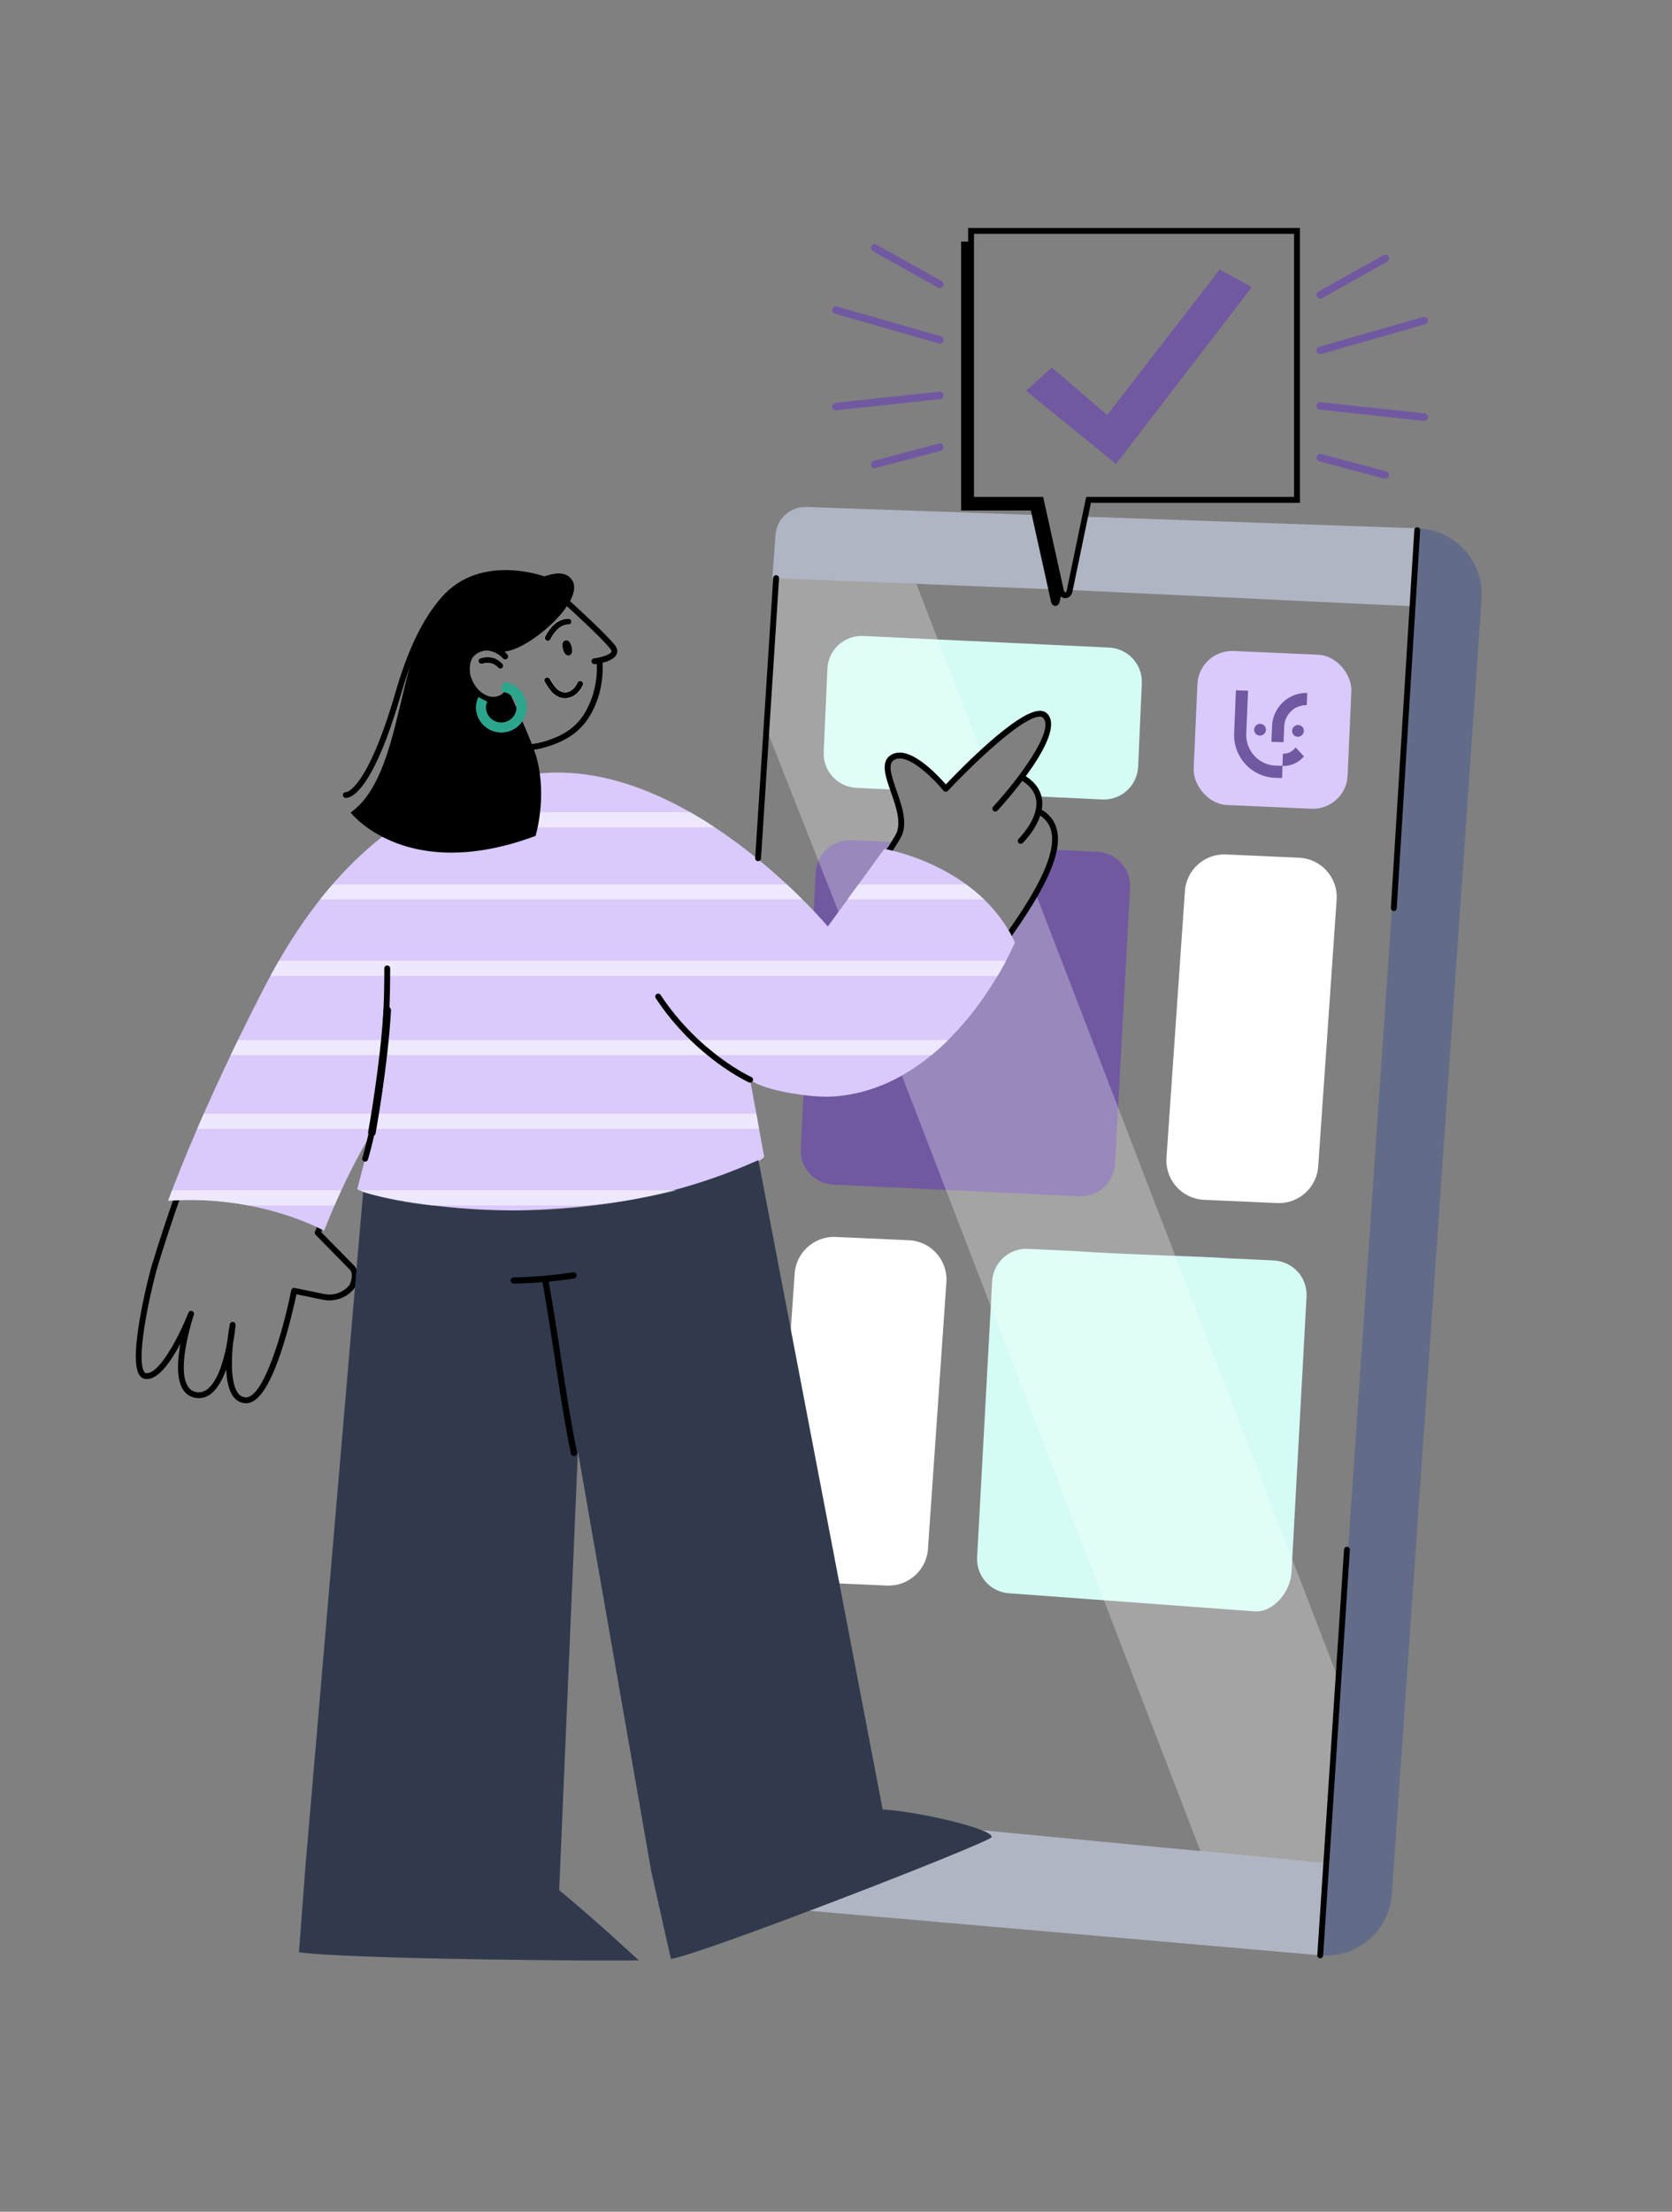 <?xml version="1.0" encoding="UTF-8"?>
<svg id="Layer_1" data-name="Layer 1" xmlns="http://www.w3.org/2000/svg" xmlns:xlink="http://www.w3.org/1999/xlink" viewBox="0 0 571 755">
  <rect x="0" y="0" width="571" height="755" fill="#808080" stroke="none"/>
  <defs>
    <style>
      .cls-1 {
        fill: none;
      }

      .cls-2 {
        fill: #d4fcf4;
      }

      .cls-3 {
        fill: #2ca58d;
      }

      .cls-4 {
        fill: #7159a1;
      }

      .cls-5 {
        fill: #fff;
      }

      .cls-6 {
        fill: #313a4d;
      }

      .cls-7 {
        opacity: .69;
      }

      .cls-8 {
        opacity: .41;
      }

      .cls-9 {
        opacity: .57;
      }

      .cls-10 {
        fill: #f7f0eb;
      }

      .cls-11 {
        fill: #626c89;
      }

      .cls-12 {
        fill: #afb5c3;
      }

      .cls-13 {
        fill: #dac9fb;
      }

      .cls-14 {
        clip-path: url(#clippath);
      }
    </style>
    <clipPath id="clippath">
      <path class="cls-1" d="M57.4,409.94s10.96-30.64,33.2-73.51c22.24-42.87,52.5-67.9,92.96-72.33,50.86-5.56,99.14,52.18,99.14,52.18l19.26-26.5s32.23,5.27,44.67,31.94c0,0-20.81,50.05-62.4,52.61-7.15.44-23.72-2.07-28.06-5.77l4.82,26.42s-22,14-67,17c-51.97,3.46-72-6-72-6l5-19.39s-8.76,14.03-16.3,33.55c0,0-22.1-12.5-53.3-10.23Z"/>
    </clipPath>
  </defs>
  <path class="cls-4" d="M374.76,290.77l-15.46-.73c-.39,1.83-1.03,3.91-2.02,6.28-7.08,17.02-15.05,24.13-15.05,24.13l-39.15-29.15,1.88-1.9s.73-.67,1.55-1.86l-15.73-.74c-6.46-.29-11.93,4.72-12.22,11.18l-5.13,94.19c-.29,6.46,4.72,11.93,11.18,12.22l83.97,3.96c6.46.29,11.93-4.72,12.22-11.18l5.13-94.19c.29-6.46-4.72-11.93-11.18-12.22Z"/>
  <path class="cls-11" d="M450.87,667.47c12.57,1.09,23.59-8.33,24.46-20.91l30.65-442.09c.88-12.73-8.96-23.66-21.72-24.1"/>
  <path class="cls-5" d="M436.15,410.68l-24.96-1.11c-7.43-.33-13.18-6.62-12.85-14.05l6.29-90.99c.33-7.43,6.62-13.18,14.05-12.85l24.96,1.11c7.43.33,13.18,6.62,12.85,14.05l-6.29,90.99c-.33,7.43-6.62,13.18-14.05,12.85Z"/>
  <path class="cls-5" d="M302.88,541.25l-24.96-1.11c-7.43-.33-13.18-6.62-12.85-14.05l6.29-90.99c.33-7.43,6.62-13.18,14.05-12.85l24.96,1.11c7.43.33,13.18,6.62,12.85,14.05l-6.29,90.99c-.33,7.43-6.62,13.18-14.05,12.85Z"/>
  <polygon class="cls-12" points="450.87 667.47 453 636 233.4 615.04 230.87 648.3 450.87 667.47"/>
  <rect class="cls-13" x="408.27" y="222.82" width="52.63" height="52.63" rx="11.88" ry="11.88" transform="translate(11.46 -19) rotate(2.54)"/>
  <path class="cls-2" d="M378.75,221.05l-83.97-3.96c-6.46-.29-11.93,4.72-12.22,11.18l-1.26,28.45c-.29,6.46,4.72,11.93,11.18,12.22l12.62.6c-1.92-5.48-3.3-10.69-.18-11.04,5.79-.65,12.75,4.18,18.05,10.78,0,0,28.51-31.64,34.22-23.62,4.13,5.8-8.61,19.18-8.61,19.18,0,0,4.09,2.16,5.36,7.01l22.52,1.06c6.46.29,11.93-4.72,12.22-11.18l1.26-28.45c.29-6.46-4.72-11.93-11.18-12.22Z"/>
  <path class="cls-2" d="M435.02,430.27l-15.46-.73c-6.45-.59-36.68-1.28-52.79-2.49l-15.73-.74c-6.46-.29-11.93,4.72-12.22,11.18l-5.13,94.19c-.29,6.46,4.72,11.93,11.18,12.22l83.75,6.17c6.46.29,12.16-6.92,12.45-13.38l5.13-94.19c.29-6.46-4.72-11.93-11.18-12.22Z"/>
  <polygon class="cls-4" points="350.42 133.42 359.2 125.46 378.12 141.65 416.53 92 427.5 98.03 381.14 158.38 350.42 133.42"/>
  <g class="cls-8">
    <g class="cls-7">
      <path class="cls-5" d="M304.96,289.4s3.57-3.26,3.73-8.08c.16-4.82-9.56-22.17-3.77-22.82,5.79-.65,12.75,4.18,18.05,10.78,0,0,5.53-6.13,12.2-12.32l-22.21-57.64-47.96-2.32-4,50,25.36,64.26,15.6-21.47s.79.13,2.17.45l.83-.84Z"/>
    </g>
    <g class="cls-7">
      <path class="cls-5" d="M353.48,304.45c-3.46,6.6-6.74,10.98-8.86,13.46.71,1.23,1.4,2.49,2.02,3.82,0,0-12.88,30.98-38.63,45.44l101.99,264.83,43,4,4-63-103.52-268.55Z"/>
    </g>
  </g>
  <g>
    <path class="cls-12" d="M355.84,175.87l-80.43-2.81c-5.5-.19-10.16,3.99-10.56,9.48l-1.08,14.8,99.08,3.96-7.01-25.43Z"/>
    <polygon class="cls-12" points="371.38 176.41 364.26 201.35 483 207 484.26 180.36 371.38 176.41"/>
  </g>
  <g>
    <path d="M84.01,479c-.09,0-.19,0-.28,0-1.62-.1-2.96-.84-4-2.18-1.64-2.12-2.31-5.64-2.49-9.36-1.25,3.47-2.96,6.64-5.25,8.38-1.63,1.23-3.43,1.67-5.35,1.31-1.87-.35-3.33-1.39-4.32-3.09-2.13-3.65-1.7-9.93-.7-15.4-.2.38-.41.77-.63,1.15-4.25,7.63-7.92,11.2-11.22,10.92-.86-.07-1.6-.52-2.14-1.29-4.04-5.73,2.98-32.95,3.79-36.04.04-.12,2.99-10.31,8.09-24.81.18-.52.76-.79,1.28-.61.52.18.79.75.61,1.28-5.08,14.44-8.02,24.58-8.05,24.68-3.09,11.73-6.74,30.58-4.09,34.35.26.37.5.43.68.45,4.42.42,11.18-12.45,14.39-20.62.2-.51.76-.76,1.27-.57.51.19.78.75.6,1.26-.06.18-5.97,17.72-2.16,24.25.69,1.19,1.66,1.89,2.96,2.13,1.37.26,2.6-.05,3.78-.94,3.77-2.85,5.82-10.64,6.83-16.16.36-3.31.82-5.75.87-6.02.1-.52.59-.88,1.12-.8.53.07.9.55.86,1.08-.02.27-.26,2.79-.87,6.12-.62,6.05-.76,13.93,1.72,17.14.68.88,1.52,1.34,2.55,1.41.05,0,.1,0,.15,0,6,0,12.64-22.35,15.44-36.57.05-.26.21-.49.43-.64.22-.15.49-.2.75-.15l10.12,2.07c3.25.67,6.64-.58,8.65-3.16,0,0,0,0,.01-.01,1.52-3.54.22-4.97.17-5.03l-11.79-12.01c-.28-.29-.36-.71-.21-1.08.01-.03,1.18-2.85,3.19-7.21.23-.5.83-.72,1.33-.49.5.23.72.83.49,1.33-1.45,3.14-2.46,5.48-2.9,6.52l11.32,11.52c.07.07,2.4,2.35.2,7.35-.08.18-.19.3-.23.35-2.45,3.16-6.62,4.69-10.61,3.88l-9.14-1.87c-.56,2.68-2.27,10.42-4.71,18.03-4.12,12.89-8.21,19.17-12.49,19.17ZM119.37,438.64h0s0,0,0,0Z"/>
    <path d="M302.43,293.28c-.19,0-.38-.05-.55-.17-.46-.31-.58-.93-.28-1.39,1.86-2.78,3.27-5.02,4.21-6.65,2.22-3.87.22-9.59-1.55-14.65-1.91-5.45-3.71-10.6.17-12.8,3.04-1.72,7.26-.32,12.54,4.15,2.68,2.27,4.93,4.73,6.04,6,4.63-4.89,24.16-25,32.02-25.13,1.07-.02,1.94.3,2.59.95,6.83,6.83-14.53,30.46-16.98,33.13-.37.41-1.01.43-1.41.06-.41-.37-.43-1.01-.06-1.41,8.78-9.55,21.17-26.23,17.04-30.36-.26-.26-.65-.37-1.15-.37-6.42.11-24.81,18.31-31.36,25.32-.2.21-.47.32-.77.32-.29,0-.56-.14-.74-.37-3.11-3.82-12.18-13.15-16.78-10.54-2.26,1.28-1.23,4.78.73,10.4,1.91,5.46,4.08,11.64,1.4,16.3-.96,1.67-2.4,3.95-4.28,6.76-.19.29-.51.44-.83.44Z"/>
    <path d="M343.65,321.45c-.2,0-.4-.06-.57-.18-.45-.32-.56-.94-.24-1.39,6.34-9.01,18.15-25.77,16.26-35.69-.48-2.49-1.77-4.39-3.94-5.82-.46-.3-.59-.92-.29-1.38.3-.46.92-.59,1.38-.29,2.62,1.71,4.23,4.1,4.81,7.11,1.81,9.45-6.9,23.47-16.59,37.22-.19.28-.5.42-.82.42Z"/>
    <path d="M348.57,288.05c-.26,0-.52-.1-.72-.3-.39-.39-.38-1.03.02-1.41.07-.07,6.68-6.62,6.04-12.91-.27-2.69-1.88-5-4.77-6.86-.46-.3-.6-.92-.3-1.38.3-.46.92-.6,1.38-.3,3.43,2.21,5.34,5.02,5.68,8.35.73,7.24-6.33,14.24-6.63,14.53-.19.19-.45.28-.7.28Z"/>
    <path class="cls-10" d="M189.22,237.04c1.13.91,2.47,1.39,3.81,1.39.59,0,1.19-.09,1.76-.29,1.82-.61,3.4-2.17,4.35-4.28.24-.54,0-1.17-.54-1.42-.54-.24-1.17,0-1.42.54-.69,1.54-1.84,2.71-3.07,3.12-1.18.4-2.47.13-3.54-.74-1.07-.87-1.93-2.3-2.76-3.68-.3-.51-.96-.67-1.47-.37-.51.3-.67.96-.37,1.47.88,1.47,1.88,3.14,3.25,4.25Z"/>
    <path class="cls-13" d="M57.4,409.94s10.96-30.64,33.2-73.51c22.24-42.87,52.5-67.9,92.96-72.33,50.86-5.56,99.14,52.18,99.14,52.18l19.26-26.5s32.23,5.27,44.67,31.94c0,0-20.81,50.05-62.4,52.61-7.15.44-23.72-2.07-28.06-5.77l4.82,26.42s-12.09,11.97-64,17c-51.91,5.03-75-6-75-6l5-19.39s-8.76,14.03-16.3,33.55c0,0-22.1-12.5-53.3-10.23Z"/>
    <path class="cls-10" d="M186.65,218.75c.14.06.28.09.43.09.41,0,.81-.24.98-.64.02-.05,2.21-4.95,5.99-4.95.03,0,.07,0,.1,0,0,0,.02,0,.03,0,.58,0,1.06-.46,1.07-1.05.01-.59-.45-1.08-1.05-1.1-.05,0-.11,0-.16,0-5.18,0-7.84,5.98-7.95,6.24-.24.54.01,1.17.56,1.41Z"/>
    <path class="cls-10" d="M193.09,218.62c-1.12.28-1.2,1.53-.84,2.94s1.05,2.46,2.14,2.19c1.04-.26,1.2-1.53.84-2.94-.36-1.42-1.07-2.46-2.14-2.19Z"/>
    <path class="cls-10" d="M163.99,224.65c-.55.21-.83.83-.62,1.38.21.55.83.83,1.38.62.03-.01,3.09-1.15,5.3,1.36.21.24.51.36.8.36.25,0,.51-.09.71-.27.44-.39.49-1.07.09-1.51-3.19-3.61-7.5-2.01-7.68-1.94Z"/>
    <path class="cls-6" d="M301.44,617.7l-42.44-221.7c-67.75,30.63-135,11-135,11l-19.78,231.19-2.13,28.24c18.26,2.48,109.06,3.07,116.13,2.73-.24.01-14.09-13.13-27.26-23.93l6.4-149.75,25.09,143.58s.01.09.06.25l6.6,29.37c8.32-.7,109.44-39.88,109.57-41.6.22-2.92-26.29-8.9-37.24-9.39Z"/>
    <g class="cls-9">
      <g class="cls-14">
        <rect class="cls-5" x="83" y="301.88" width="265.57" height="5.16"/>
        <rect class="cls-5" x="86.48" y="277.27" width="208.3" height="5.16"/>
        <rect class="cls-5" x="80.55" y="328" width="282.3" height="5.16"/>
        <rect class="cls-5" x="68.65" y="355.02" width="282.3" height="5.16"/>
        <rect class="cls-5" x="45.93" y="380.19" width="282.3" height="5.16"/>
        <rect class="cls-5" x="23.23" y="406.33" width="282.3" height="5.16"/>
      </g>
    </g>
    <path d="M168.36,239.9c-.7,0-1.39-.1-2.02-.3-3.4-1.07-6.11-3.95-7.44-7.92-.64-1.92-.5-3.98-.35-5.04.32-2.33,1.63-5.34,6.06-6.4,2.85-.68,6.5.67,8.67,3.21.36.42.31,1.05-.11,1.41-.42.36-1.05.31-1.41-.11-1.65-1.94-4.59-3.06-6.68-2.56-2.68.64-4.21,2.23-4.55,4.72-.21,1.5-.11,3.01.27,4.13,1.12,3.35,3.35,5.77,6.14,6.64,2.06.65,4.95-.2,5.81-2.45.2-.52.78-.77,1.29-.58.52.2.77.78.58,1.29-1,2.62-3.7,3.94-6.25,3.94Z"/>
    <path d="M176.77,256.3c-2.4,0-4.7-.18-6.53-.5-11.42-1.95-21.48-10.93-23.92-21.36-.35-1.5-.6-2.88-.78-4.34-.07-.55.32-1.05.87-1.12.55-.07,1.05.32,1.12.87.17,1.39.41,2.7.74,4.13,2.22,9.52,11.81,18.05,22.31,19.84,3.83.65,10.2.71,14.46-.47,9.12-2.52,13.86-6.62,16.9-14.63,1.92-5.04,2.11-10.71,1.79-12.63-.09-.54.28-1.06.82-1.15.54-.09,1.06.28,1.15.82.31,1.89.27,7.96-1.9,13.67-3.26,8.58-8.54,13.17-18.24,15.85-2.57.71-5.76,1-8.8,1Z"/>
    <path d="M171.18,222.45c8.19.67,29.34-17.41,24.07-24.61-2.75-3.76-8.04-1.36-9.43-1.11,0,0-21.81-8.04-35.02,7.18-15.77,18.17-12.7,60.42-31.06,73.46,0,0,18.84,24.46,63.15,7.98,0,0,4-12.93.44-26.4-1.49-5.64-9.66-23.34-9.66-23.34,0,0-10.37,9.39-13.83-4.23s11.34-8.91,11.34-8.91Z"/>
    <path d="M175.47,438.17c-.58,0-1.06-.47-1.07-1.05,0-.59.46-1.08,1.05-1.09,6.76-.11,13.58-.69,20.27-1.71.59-.08,1.13.31,1.22.9.09.59-.31,1.13-.9,1.22-6.78,1.04-13.7,1.62-20.56,1.74,0,0-.01,0-.02,0Z"/>
    <path d="M196,497.07c-.5,0-.95-.35-1.05-.86-2.19-10.79-3.8-21.32-5.49-32.47-1.29-8.5-2.63-17.29-4.28-26.41-.1-.58.28-1.14.86-1.25.58-.1,1.14.28,1.25.86,1.65,9.15,2.99,17.95,4.29,26.47,1.69,11.12,3.29,21.63,5.47,32.37.12.58-.26,1.15-.84,1.26-.07.01-.14.02-.21.02Z"/>
    <path d="M193,238.37c-1.31,0-2.61-.47-3.74-1.39-1.36-1.1-2.35-2.76-3.23-4.23-.28-.47-.13-1.09.34-1.37.47-.28,1.09-.13,1.37.34.83,1.39,1.69,2.82,2.78,3.7,1.09.88,2.4,1.16,3.6.75,1.25-.42,2.42-1.6,3.12-3.16.23-.5.82-.73,1.32-.5.5.23.73.82.5,1.32-.94,2.09-2.51,3.63-4.3,4.24-.58.19-1.17.29-1.76.29Z"/>
    <path d="M203,226.73c-.5,0-.93-.37-.99-.88-.06-.55.33-1.05.88-1.11,2.1-.25,5.42-1.13,5.88-2.24.04-.09.16-.38-.32-.99-2.82-3.65-14.76-14.51-14.88-14.61-.41-.37-.44-1-.07-1.41.37-.41,1-.44,1.41-.07.5.45,12.2,11.08,15.12,14.87.98,1.27.86,2.33.58,2.99-1.08,2.58-6.43,3.33-7.49,3.45-.04,0-.08,0-.12,0Z"/>
    <path d="M187.08,218.77c-.13,0-.27-.03-.4-.08-.51-.22-.74-.81-.52-1.31.11-.26,2.83-6.32,8.04-6.19.55.01.99.47.98,1.02-.01.55-.45,1.01-1.02.98-3.88-.06-6.13,4.94-6.16,4.99-.16.38-.53.6-.92.6Z"/>
    <path d="M195.23,220.81c.36,1.42.2,2.68-.84,2.94s-1.78-.77-2.14-2.19-.28-2.66.84-2.94,1.78.77,2.14,2.19Z"/>
    <path class="cls-3" d="M173.22,249.83c-5.65,1.3-10.69-2.98-10.69-8.42,0-1.16.31-2.39.86-3.46l3.04,1.59c-.3.57-.48,1.27-.48,1.87,0,3.33,3.13,5.94,6.61,5.04,1.76-.46,3.19-1.89,3.65-3.65.78-2.99-1.04-5.73-3.69-6.44-.78-.21-1.35-.86-1.35-1.67h0c0-1.15,1.1-1.95,2.21-1.65,4.32,1.14,7.33,5.55,6.21,10.41-.72,3.12-3.25,5.66-6.38,6.37Z"/>
    <path d="M170.87,228.3c-.28,0-.55-.11-.75-.34-2.22-2.51-5.26-1.42-5.39-1.38-.52.19-1.09-.07-1.29-.58-.19-.52.06-1.09.58-1.29.18-.07,4.44-1.65,7.6,1.92.37.41.33,1.05-.09,1.41-.19.17-.43.25-.66.25Z"/>
    <path d="M118.16,272.4c-.08,0-.14,0-.18-.01-.55-.07-.94-.57-.87-1.12.07-.55.57-.94,1.12-.87,0,0,7.12-.53,16.91-34.33,11.11-38.35,26.38-39.02,27.03-39.04.58.02,1.01.43,1.02.98,0,.55-.43,1-.98,1.02-.18,0-14.54.96-25.15,37.59-4.36,15.04-8.75,25.59-13.06,31.34-3.03,4.04-5.13,4.43-5.83,4.43Z"/>
    <path d="M124.69,396.53c-.1,0-.21-.02-.31-.05-.53-.17-.81-.74-.64-1.26.08-.23,7.61-23.79,7.5-64.64,0-.55.44-1,1-1h0c.55,0,1,.45,1,1,.11,41.2-7.52,65.03-7.6,65.27-.14.42-.53.69-.95.69Z"/>
    <path d="M256.18,369.58c-.14,0-.27-.03-.41-.09-.18-.08-18.38-8.37-31.84-28.75-.3-.46-.18-1.08.28-1.39.46-.3,1.08-.18,1.39.28,13.12,19.87,30.81,27.95,30.99,28.03.5.23.73.82.5,1.32-.17.37-.53.59-.91.59Z"/>
  </g>
  <path d="M363.81,204.2c-.98,0-2.11-.69-2.46-2.24l-6.71-30.33h-24.02v-93.81h113.31v93.81h-71.37l-6.3,30.29c-.33,1.57-1.47,2.27-2.45,2.28h-.01ZM332.62,169.63h23.62l7.06,31.9c.1.46.33.67.5.67.18-.02.41-.22.51-.69l6.63-31.88h70.99v-89.81h-109.31v89.81Z"/>
  <path d="M331.62,82.46h-3.4v91.81h23.82l6.89,31.12c.43,1.95,2.56,1.93,2.96-.03l.63-3.04-2.09-6.6-5.4-24.64-23.75.19.34-88.8Z"/>
  <path d="M258.9,293.96s-.04,0-.07,0c-.55-.04-.97-.51-.93-1.06l6.16-95.62c.04-.55.51-.96,1.06-.93.55.04.97.51.93,1.06l-6.16,95.62c-.03.53-.47.94-1,.94Z"/>
  <path d="M127,387.9c-.08,0-.15,0-.23-.02-.7-.13-1.16-.8-1.04-1.5.04-.23,4.19-23.02,5.22-41.6.04-.71.64-1.24,1.36-1.22.71.04,1.25.65,1.22,1.36-1.04,18.75-5.21,41.7-5.25,41.92-.11.62-.66,1.06-1.27,1.06Z"/>
  <g>
    <path class="cls-4" d="M438.58,247.91c.17-4.09,3.62-7.32,7.69-7.2l.17-4.17c-6.35-.19-11.74,4.85-12.01,11.24l-.23,5.45,4.14.13.23-5.45Z"/>
    <path class="cls-4" d="M443.34,247.48c1.12.03,1.99.97,1.94,2.07s-.98,1.99-2.11,1.95c-1.12-.03-1.94-.97-1.9-2.07s.98-1.99,2.06-1.95Z"/>
    <path class="cls-4" d="M430.38,247.08c1.12.03,1.99.97,1.94,2.07s-.98,1.99-2.11,1.95c-1.12-.03-1.94-.97-1.9-2.07s.98-1.99,2.06-1.95Z"/>
    <path class="cls-4" d="M442.44,255.12c-.95,1.35-2.53,2.22-4.28,2.17h-.03s-.17,4.19-.17,4.19h.03c2.91.09,5.55-1.19,7.32-3.27l-2.86-3.09Z"/>
    <path class="cls-4" d="M435.71,261.36c-5.81-.18-10.35-5.08-10.1-10.93l.61-14.65-4.14-.13-.61,14.65c-.34,8.15,5.97,14.97,14.07,15.22l2.3.07.15-4.17-2.28-.07Z"/>
  </g>
  <path class="cls-4" d="M320.96,98.34c-.21,0-.43-.05-.63-.16l-22.22-12.42c-.62-.35-.84-1.13-.5-1.75.35-.62,1.13-.84,1.75-.5l22.22,12.42c.62.35.84,1.13.5,1.75-.24.42-.67.66-1.13.66Z"/>
  <path class="cls-4" d="M298.74,159.83c-.57,0-1.09-.38-1.24-.96-.18-.69.23-1.39.91-1.58l22.22-5.91c.69-.18,1.39.23,1.58.91s-.23,1.39-.91,1.58l-22.22,5.91c-.11.03-.22.04-.33.04Z"/>
  <path class="cls-4" d="M320.96,117.3c-.12,0-.24-.02-.36-.05l-35.48-10.16c-.68-.2-1.08-.91-.88-1.59.2-.68.91-1.08,1.59-.88l35.48,10.16c.68.2,1.08.91.88,1.59-.16.57-.68.93-1.24.93Z"/>
  <path class="cls-4" d="M285.47,140.07c-.65,0-1.21-.49-1.28-1.15-.08-.71.44-1.34,1.14-1.42l35.48-3.81c.71-.08,1.34.44,1.42,1.14.08.71-.44,1.34-1.14,1.42l-35.48,3.81s-.09,0-.14,0Z"/>
  <path class="cls-4" d="M450.87,101.94c-.45,0-.89-.24-1.13-.66-.35-.62-.12-1.41.5-1.75l22.22-12.42c.62-.35,1.41-.13,1.75.5s.12,1.41-.5,1.75l-22.22,12.42c-.2.11-.42.16-.63.16Z"/>
  <path class="cls-4" d="M473.09,163.43c-.11,0-.22-.01-.33-.04l-22.22-5.91c-.69-.18-1.1-.89-.91-1.58.18-.69.89-1.09,1.58-.91l22.22,5.91c.69.18,1.1.89.91,1.58-.15.58-.67.96-1.24.96Z"/>
  <path class="cls-4" d="M450.87,120.9c-.56,0-1.08-.37-1.24-.93-.2-.68.2-1.4.88-1.59l35.48-10.16c.69-.19,1.4.2,1.59.88.2.68-.2,1.4-.88,1.59l-35.48,10.16c-.12.03-.24.05-.36.05Z"/>
  <path class="cls-4" d="M486.35,143.67s-.09,0-.14,0l-35.48-3.81c-.71-.08-1.22-.71-1.14-1.42.08-.71.71-1.22,1.42-1.14l35.48,3.81c.71.08,1.22.71,1.14,1.42-.07.66-.63,1.15-1.28,1.15Z"/>
  <path d="M476,311s-.04,0-.06,0c-.55-.03-.97-.51-.94-1.06l8-129c.03-.55.52-.98,1.06-.94.55.03.97.51.94,1.06l-8,129c-.03.53-.47.94-1,.94Z"/>
  <path d="M450.87,668.47s-.04,0-.07,0c-.55-.04-.97-.51-.93-1.06l9.13-138.47c.04-.55.51-.97,1.06-.93.55.04.97.51.93,1.06l-9.13,138.47c-.04.53-.47.93-1,.93Z"/>
</svg>